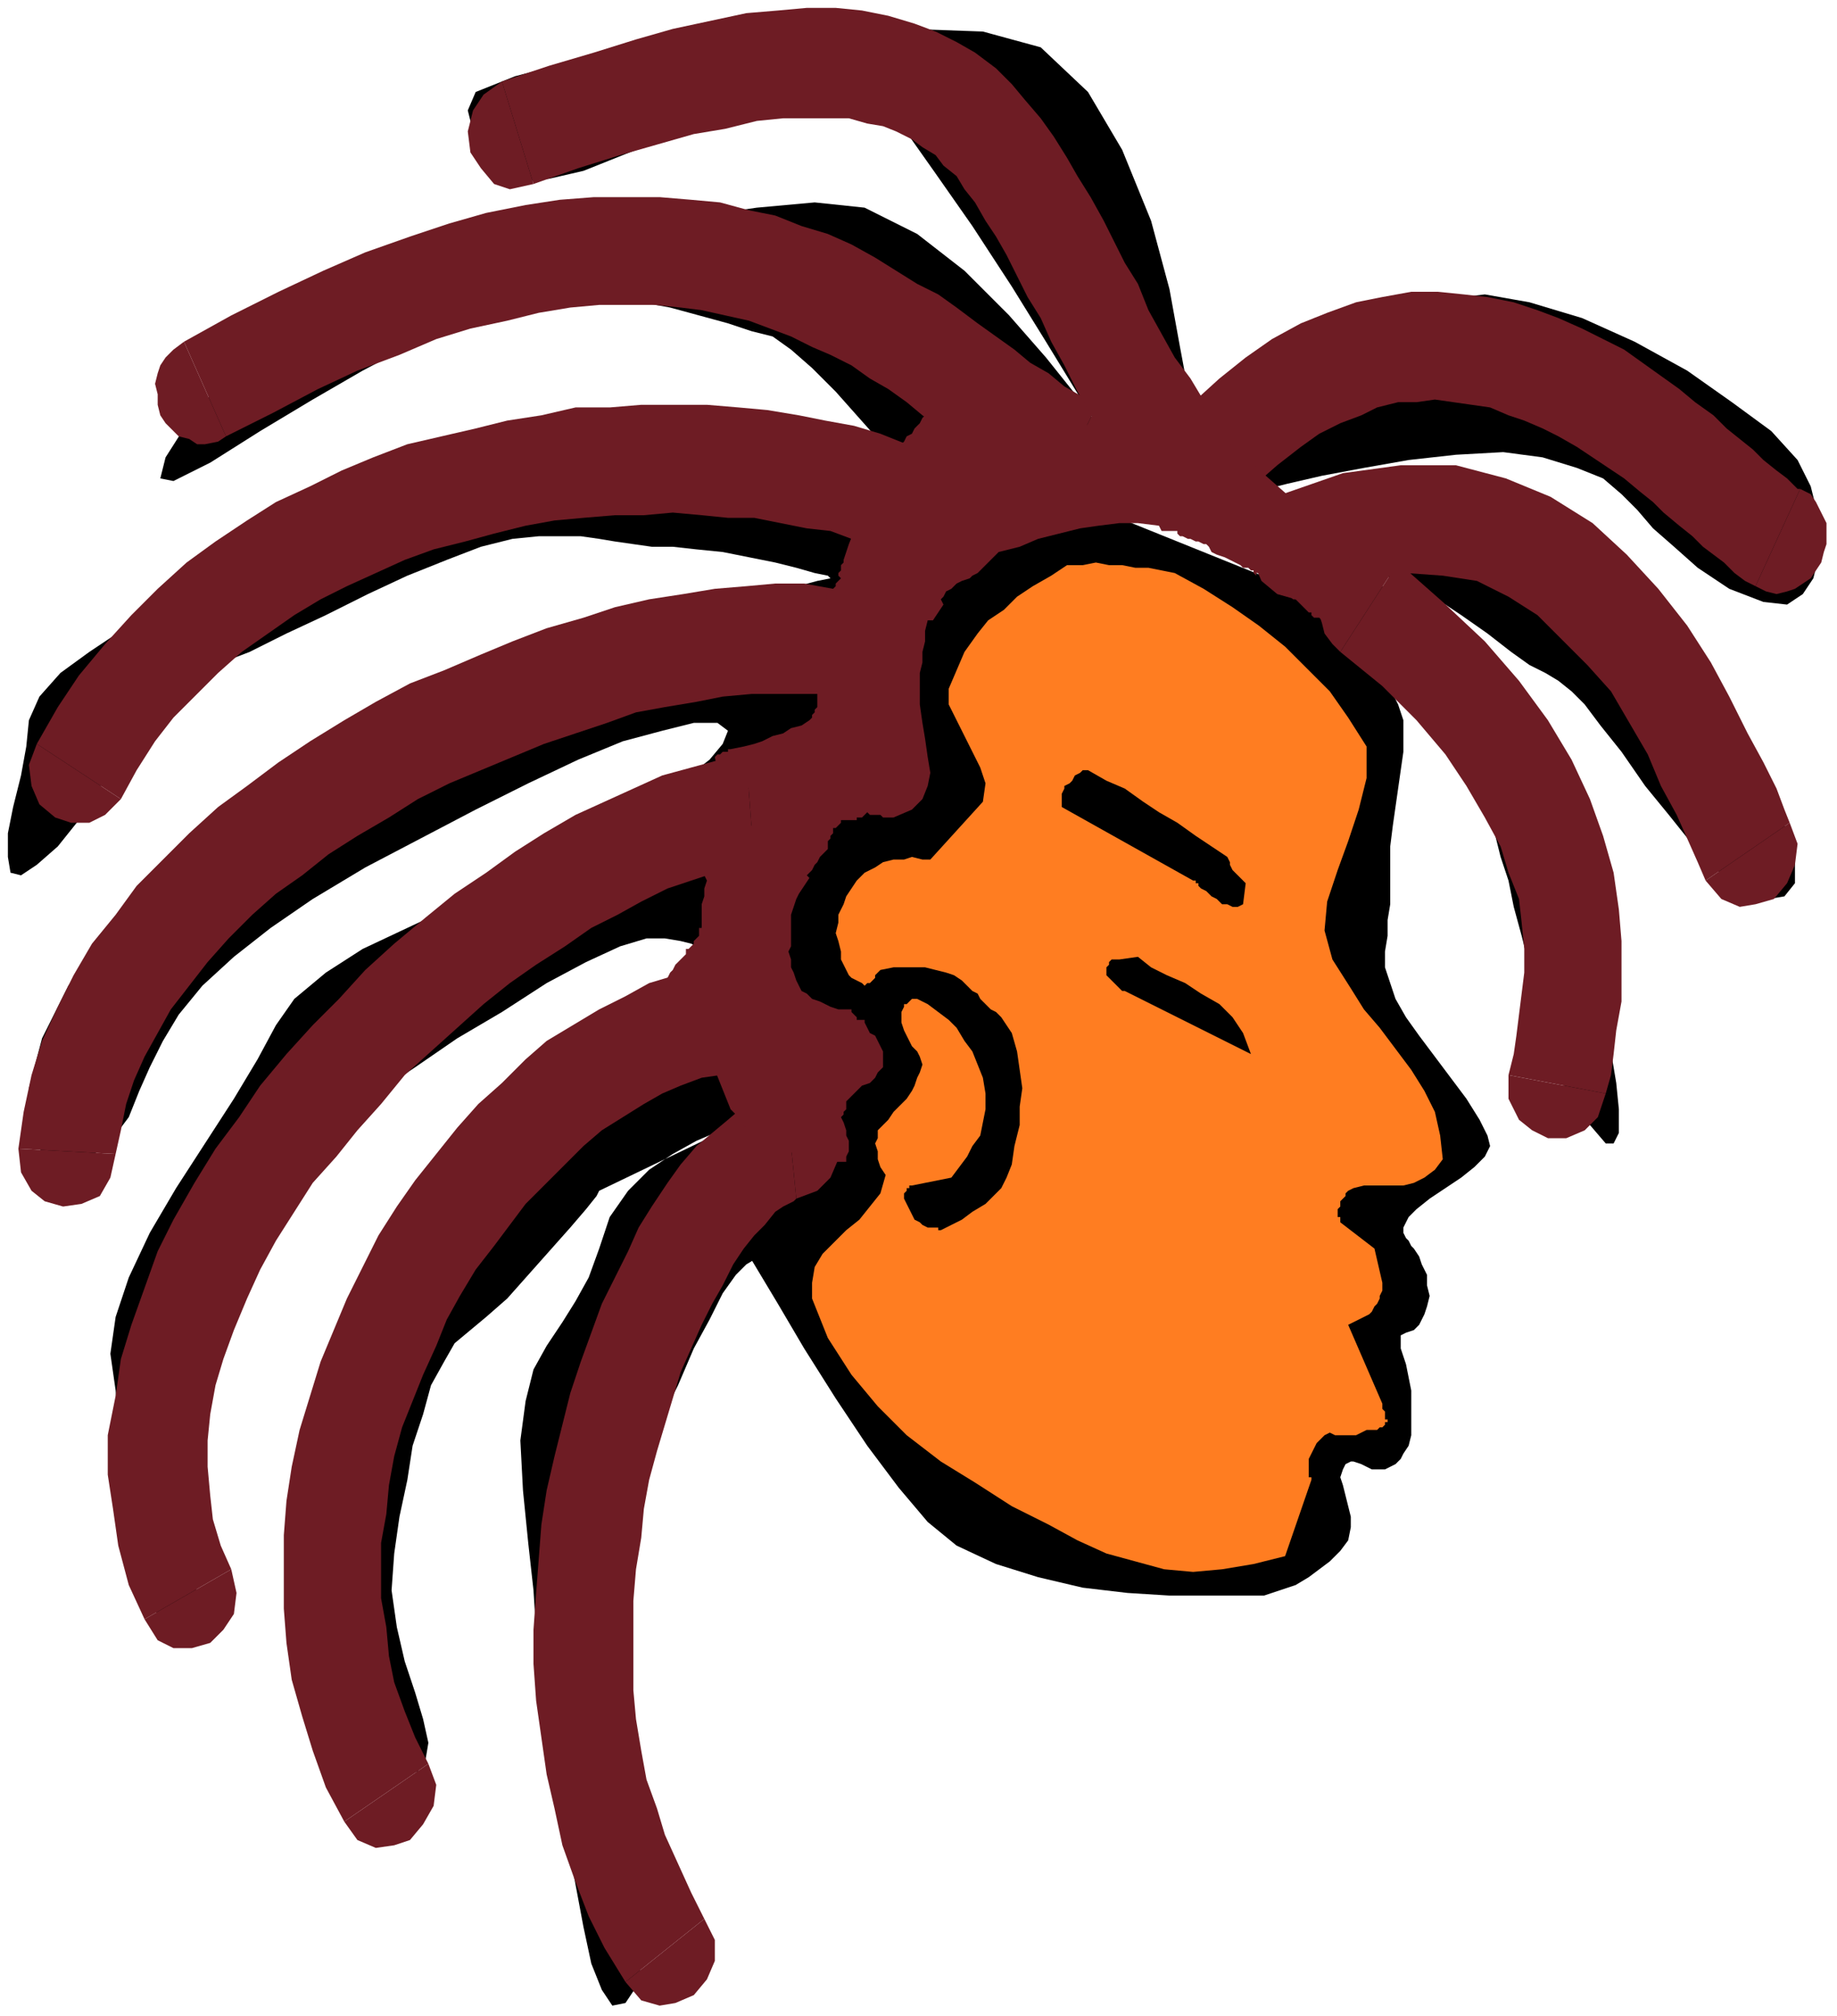 <?xml version="1.0" encoding="UTF-8" standalone="no"?>
<svg
   xmlns:dc="http://purl.org/dc/elements/1.1/"
   xmlns:cc="http://creativecommons.org/ns#"
   xmlns:rdf="http://www.w3.org/1999/02/22-rdf-syntax-ns#"
   xmlns:svg="http://www.w3.org/2000/svg"
   xmlns="http://www.w3.org/2000/svg"
   xmlns:sodipodi="http://sodipodi.sourceforge.net/DTD/sodipodi-0.dtd"
   xmlns:inkscape="http://www.inkscape.org/namespaces/inkscape"
   version="1.0"
   width="184.944mm"
   height="202.935mm"
   id="svg81"
   sodipodi:docname="CMISC081.WMF">
  <sodipodi:namedview
     pagecolor="#ffffff"
     bordercolor="#666666"
     borderopacity="1"
     objecttolerance="10"
     gridtolerance="10"
     guidetolerance="10"
     inkscape:pageopacity="0"
     inkscape:pageshadow="2"
     inkscape:window-width="640"
     inkscape:window-height="480"
     id="namedview83" />
  <defs
     id="defs3">
    <pattern
       id="WMFhbasepattern"
       patternUnits="userSpaceOnUse"
       width="6"
       height="6"
       x="0"
       y="0" />
  </defs>
  <path
     style="fill:none;stroke:none;"
     d="  M 0,0   L 698,0   L 698,766   L 0,766   z "
     id="path5" />
  <path
     style="fill:#000000;fill-rule:evenodd;fill-opacity:1;stroke:none;"
     d="  M 463,164   L 465,161   L 473,155   L 483,147   L 497,137   L 513,128   L 530,119   L 548,114   L 565,112   L 582,115   L 602,121   L 622,130   L 642,141   L 659,153   L 674,164   L 684,175   L 689,185   L 691,193   L 692,203   L 692,212   L 690,220   L 686,226   L 680,230   L 671,229   L 658,224   L 646,216   L 637,208   L 629,201   L 623,194   L 617,188   L 610,182   L 600,178   L 587,174   L 572,172   L 554,173   L 536,175   L 519,178   L 503,181   L 490,184   L 482,186   L 479,187   L 480,187   L 485,188   L 492,188   L 501,188   L 511,188   L 522,189   L 533,189   L 543,188   L 555,190   L 569,195   L 585,203   L 602,212   L 618,223   L 632,234   L 643,245   L 651,255   L 656,265   L 663,277   L 669,290   L 676,304   L 680,317   L 683,328   L 683,336   L 679,341   L 673,342   L 666,340   L 659,336   L 651,329   L 643,320   L 635,310   L 626,299   L 617,286   L 609,276   L 603,268   L 598,263   L 593,259   L 588,256   L 582,253   L 575,248   L 566,241   L 556,234   L 547,228   L 539,224   L 532,221   L 527,219   L 523,218   L 521,218   L 520,218   L 521,219   L 525,222   L 531,228   L 538,235   L 546,243   L 554,252   L 561,261   L 568,271   L 575,282   L 582,297   L 590,312   L 597,329   L 603,345   L 608,360   L 612,372   L 613,381   L 612,390   L 613,400   L 615,412   L 616,422   L 616,431   L 614,435   L 611,435   L 605,428   L 598,418   L 594,411   L 591,405   L 589,399   L 588,394   L 586,387   L 585,379   L 582,368   L 579,356   L 576,345   L 574,335   L 571,326   L 569,318   L 566,310   L 563,304   L 559,298   L 554,291   L 547,282   L 539,272   L 531,261   L 523,252   L 517,243   L 512,238   L 510,236   L 508,233   L 503,224   L 496,212   L 487,199   L 479,185   L 471,174   L 465,166   L 463,164  z "
     id="path7" />
  <path
     style="fill:#000000;fill-rule:evenodd;fill-opacity:1;stroke:none;"
     d="  M 452,154   L 452,148   L 449,132   L 445,110   L 438,84   L 427,57   L 414,35   L 396,18   L 374,12   L 346,11   L 315,13   L 281,15   L 249,18   L 219,23   L 196,29   L 181,35   L 178,42   L 180,50   L 182,56   L 183,61   L 186,65   L 189,67   L 194,69   L 200,69   L 209,68   L 222,65   L 237,59   L 255,52   L 273,45   L 292,38   L 309,34   L 323,34   L 334,38   L 344,49   L 356,66   L 370,86   L 385,109   L 398,130   L 409,148   L 417,161   L 420,165   L 417,161   L 410,151   L 398,136   L 384,120   L 367,103   L 349,89   L 329,79   L 310,77   L 288,79   L 260,83   L 230,88   L 198,94   L 169,100   L 143,106   L 123,112   L 111,116   L 103,123   L 92,135   L 81,149   L 70,163   L 63,174   L 61,182   L 66,183   L 80,176   L 99,164   L 119,152   L 138,141   L 157,131   L 174,123   L 190,117   L 203,113   L 213,111   L 223,112   L 233,113   L 244,115   L 255,117   L 266,120   L 277,123   L 286,126   L 294,128   L 301,133   L 309,140   L 318,149   L 326,158   L 334,167   L 340,174   L 344,180   L 345,182   L 342,181   L 335,178   L 324,174   L 309,170   L 292,166   L 274,164   L 254,164   L 234,166   L 214,171   L 192,176   L 170,181   L 149,187   L 129,193   L 113,198   L 100,205   L 91,211   L 84,218   L 73,225   L 60,232   L 46,240   L 34,248   L 23,256   L 15,265   L 11,274   L 10,284   L 8,295   L 5,307   L 3,317   L 3,326   L 4,332   L 8,333   L 14,329   L 22,322   L 30,312   L 37,301   L 45,290   L 52,279   L 61,268   L 71,260   L 82,253   L 95,248   L 109,241   L 124,234   L 140,226   L 155,219   L 170,213   L 183,208   L 195,205   L 205,204   L 214,204   L 221,204   L 228,205   L 234,206   L 241,207   L 248,208   L 256,208   L 265,209   L 275,210   L 285,212   L 295,214   L 303,216   L 310,218   L 315,219   L 316,220   L 311,221   L 296,225   L 273,230   L 247,238   L 218,246   L 189,255   L 164,265   L 143,274   L 124,285   L 104,300   L 82,316   L 61,335   L 42,355   L 26,375   L 16,395   L 11,414   L 12,429   L 16,439   L 22,443   L 29,443   L 36,439   L 43,433   L 49,425   L 53,415   L 57,406   L 62,396   L 68,386   L 77,375   L 89,364   L 103,353   L 119,342   L 139,330   L 160,319   L 181,308   L 201,298   L 220,289   L 237,282   L 252,278   L 264,275   L 273,275   L 277,278   L 275,283   L 270,289   L 261,296   L 249,304   L 237,311   L 225,319   L 215,326   L 203,332   L 189,338   L 172,345   L 155,353   L 138,361   L 124,370   L 112,380   L 105,390   L 98,403   L 89,418   L 78,435   L 67,452   L 57,469   L 49,486   L 44,501   L 42,515   L 44,529   L 45,546   L 47,563   L 50,581   L 53,597   L 57,610   L 63,618   L 69,620   L 74,616   L 75,606   L 73,594   L 70,578   L 67,562   L 64,546   L 64,531   L 67,520   L 73,509   L 79,496   L 86,483   L 94,468   L 102,455   L 111,442   L 121,431   L 131,423   L 143,416   L 158,406   L 174,395   L 191,385   L 208,374   L 223,366   L 236,360   L 246,357   L 253,357   L 259,358   L 263,359   L 267,361   L 270,363   L 273,364   L 274,365   L 274,366   L 271,368   L 263,374   L 250,383   L 236,395   L 220,408   L 204,422   L 189,436   L 178,449   L 168,462   L 158,473   L 148,485   L 139,496   L 131,508   L 125,520   L 122,532   L 122,546   L 124,560   L 126,575   L 127,590   L 129,604   L 131,618   L 133,630   L 135,639   L 137,647   L 139,653   L 141,659   L 143,664   L 145,669   L 148,672   L 151,674   L 155,675   L 159,674   L 162,669   L 163,663   L 161,654   L 158,644   L 154,632   L 151,619   L 149,605   L 150,591   L 152,577   L 155,563   L 157,550   L 161,538   L 164,527   L 169,518   L 173,511   L 179,506   L 185,501   L 193,494   L 201,485   L 209,476   L 217,467   L 223,460   L 227,455   L 228,453   L 280,428   L 278,429   L 272,431   L 265,434   L 256,439   L 247,445   L 239,453   L 232,463   L 228,475   L 224,486   L 219,495   L 214,503   L 208,512   L 203,521   L 200,533   L 198,548   L 199,567   L 201,587   L 203,605   L 204,621   L 206,635   L 207,647   L 209,658   L 210,668   L 212,676   L 214,687   L 216,701   L 219,717   L 222,733   L 225,747   L 229,757   L 233,763   L 238,762   L 242,756   L 244,748   L 245,740   L 245,730   L 244,719   L 242,706   L 241,692   L 240,675   L 238,659   L 236,646   L 233,634   L 230,623   L 229,612   L 229,600   L 231,587   L 237,572   L 244,557   L 251,541   L 258,527   L 264,513   L 270,502   L 275,492   L 280,485   L 284,481   L 289,478   L 295,472   L 301,465   L 307,458   L 313,451   L 317,444   L 321,440   L 322,439   L 293,344   L 343,224   L 452,154  z "
     id="path9" />
  <path
     style="fill:#000000;fill-rule:evenodd;fill-opacity:1;stroke:none;"
     d="  M 510,231   L 511,233   L 513,237   L 516,242   L 521,248   L 525,255   L 529,262   L 532,268   L 534,274   L 534,280   L 534,286   L 533,293   L 532,300   L 531,307   L 530,314   L 529,322   L 529,329   L 529,337   L 529,344   L 528,350   L 528,356   L 527,362   L 527,368   L 529,374   L 531,380   L 535,387   L 540,394   L 546,402   L 552,410   L 558,418   L 563,426   L 566,432   L 567,436   L 565,440   L 561,444   L 556,448   L 550,452   L 544,456   L 539,460   L 536,463   L 534,467   L 534,469   L 535,471   L 536,472   L 537,474   L 538,475   L 540,478   L 541,481   L 543,485   L 543,489   L 544,493   L 543,497   L 542,500   L 541,502   L 540,504   L 538,506   L 535,507   L 533,508   L 533,510   L 533,513   L 534,516   L 535,519   L 536,524   L 537,529   L 537,535   L 537,541   L 537,546   L 536,550   L 534,553   L 533,555   L 531,557   L 529,558   L 527,559   L 525,559   L 522,559   L 520,558   L 518,557   L 515,556   L 514,556   L 512,557   L 511,559   L 510,562   L 511,565   L 512,569   L 513,573   L 514,577   L 514,581   L 513,586   L 510,590   L 506,594   L 502,597   L 498,600   L 493,603   L 487,605   L 481,607   L 474,607   L 467,607   L 458,607   L 445,607   L 429,606   L 412,604   L 395,600   L 379,595   L 364,588   L 353,579   L 342,566   L 330,550   L 318,532   L 306,513   L 296,496   L 287,481   L 281,471   L 279,468   L 298,235   L 381,179   L 510,231  z "
     id="path11" />
  <path
     style="fill:#ff7d21;fill-rule:evenodd;fill-opacity:1;stroke:none;"
     d="  M 528,541   L 527,541   L 527,542   L 526,543   L 525,543   L 524,544   L 524,544   L 523,544   L 523,544   L 520,544   L 518,545   L 516,546   L 514,546   L 512,546   L 510,546   L 508,546   L 506,545   L 504,546   L 502,548   L 501,549   L 500,551   L 499,553   L 498,555   L 498,557   L 498,559   L 498,560   L 498,560   L 498,561   L 498,561   L 498,562   L 499,562   L 499,562   L 499,563   L 489,592   L 477,595   L 465,597   L 454,598   L 443,597   L 432,594   L 421,591   L 410,586   L 399,580   L 385,573   L 371,564   L 358,556   L 345,546   L 334,535   L 324,523   L 315,509   L 309,494   L 309,493   L 309,492   L 309,491   L 309,490   L 309,489   L 309,489   L 309,488   L 309,488   L 310,482   L 313,477   L 318,472   L 322,468   L 327,464   L 331,459   L 335,454   L 337,447   L 335,444   L 334,441   L 334,438   L 333,435   L 334,433   L 334,430   L 336,428   L 338,426   L 340,423   L 343,420   L 345,418   L 347,415   L 348,413   L 349,410   L 350,408   L 351,405   L 350,402   L 349,400   L 347,398   L 346,396   L 345,394   L 344,392   L 343,389   L 343,387   L 343,386   L 343,385   L 344,383   L 344,382   L 345,382   L 346,381   L 347,380   L 349,380   L 353,382   L 357,385   L 361,388   L 364,391   L 367,396   L 370,400   L 372,405   L 374,410   L 375,416   L 375,422   L 374,427   L 373,432   L 370,436   L 368,440   L 365,444   L 362,448   L 347,451   L 346,451   L 346,452   L 346,452   L 345,452   L 345,453   L 345,453   L 344,454   L 344,454   L 344,456   L 345,458   L 346,460   L 347,462   L 348,464   L 350,465   L 351,466   L 353,467   L 354,467   L 355,467   L 356,467   L 357,467   L 357,468   L 358,468   L 358,468   L 358,468   L 362,466   L 366,464   L 370,461   L 375,458   L 378,455   L 381,452   L 383,448   L 385,443   L 386,436   L 388,428   L 388,421   L 389,414   L 388,407   L 387,400   L 385,393   L 381,387   L 379,385   L 377,384   L 375,382   L 373,380   L 372,378   L 370,377   L 368,375   L 366,373   L 363,371   L 360,370   L 356,369   L 352,368   L 348,368   L 344,368   L 340,368   L 335,369   L 334,370   L 334,370   L 333,371   L 333,372   L 332,373   L 331,374   L 330,374   L 329,375   L 328,374   L 326,373   L 324,372   L 323,371   L 322,369   L 321,367   L 320,365   L 320,362   L 319,358   L 318,355   L 319,351   L 319,348   L 321,344   L 322,341   L 324,338   L 326,335   L 329,332   L 333,330   L 336,328   L 340,327   L 344,327   L 347,326   L 351,327   L 354,327   L 374,305   L 375,298   L 373,292   L 370,286   L 367,280   L 364,274   L 361,268   L 361,262   L 364,255   L 367,248   L 372,241   L 376,236   L 382,232   L 387,227   L 393,223   L 400,219   L 406,215   L 412,215   L 417,214   L 422,215   L 427,215   L 432,216   L 437,216   L 442,217   L 447,218   L 458,224   L 469,231   L 479,238   L 489,246   L 497,254   L 506,263   L 513,273   L 520,284   L 520,296   L 517,308   L 513,320   L 509,331   L 505,343   L 504,354   L 507,365   L 514,376   L 519,384   L 525,391   L 531,399   L 537,407   L 542,415   L 546,423   L 548,432   L 549,441   L 546,445   L 542,448   L 538,450   L 534,451   L 529,451   L 524,451   L 519,451   L 515,452   L 513,453   L 512,454   L 512,455   L 511,456   L 510,457   L 510,459   L 509,460   L 509,462   L 509,462   L 509,463   L 510,463   L 510,463   L 510,464   L 510,464   L 510,465   L 510,465   L 523,475   L 526,488   L 526,490   L 526,491   L 525,493   L 525,494   L 524,496   L 523,497   L 522,499   L 521,500   L 513,504   L 526,534   L 526,535   L 526,536   L 526,536   L 527,537   L 527,539   L 527,540   L 528,540   L 528,541  z "
     id="path13" />
  <path
     style="fill:#000000;fill-rule:evenodd;fill-opacity:1;stroke:none;"
     d="  M 414,293   L 421,297   L 428,300   L 435,305   L 441,309   L 448,313   L 455,318   L 461,322   L 467,326   L 468,328   L 468,329   L 469,331   L 470,332   L 471,333   L 472,334   L 473,335   L 474,336   L 473,344   L 471,345   L 469,345   L 467,344   L 465,344   L 463,342   L 461,341   L 459,339   L 457,338   L 456,337   L 456,337   L 456,336   L 455,336   L 455,335   L 455,335   L 454,335   L 454,335   L 404,307   L 404,307   L 404,306   L 404,306   L 404,305   L 404,305   L 404,304   L 404,304   L 404,304   L 404,302   L 405,300   L 405,299   L 407,298   L 408,297   L 409,295   L 411,294   L 412,293   L 412,293   L 413,293   L 413,293   L 413,293   L 413,293   L 413,293   L 414,293   L 414,293  z "
     id="path15" />
  <path
     style="fill:#000000;fill-rule:evenodd;fill-opacity:1;stroke:none;"
     d="  M 426,365   L 433,364   L 438,368   L 444,371   L 451,374   L 457,378   L 464,382   L 469,387   L 473,393   L 476,401   L 428,377   L 427,377   L 426,376   L 425,375   L 424,374   L 423,373   L 422,372   L 421,371   L 421,370   L 421,369   L 421,368   L 421,368   L 422,367   L 422,367   L 422,366   L 423,365   L 424,365   L 424,365   L 424,365   L 424,365   L 425,365   L 425,365   L 425,365   L 425,365   L 426,365  z "
     id="path17" />
  <path
     style="fill:#6e1c24;fill-rule:evenodd;fill-opacity:1;stroke:none;"
     d="  M 303,456   L 311,453   L 316,448   L 319,441   L 320,433   L 317,426   L 313,420   L 307,416   L 299,416   L 303,456  z "
     id="path19" />
  <path
     style="fill:#6e1c24;fill-rule:evenodd;fill-opacity:1;stroke:none;"
     d="  M 268,730   L 263,720   L 258,709   L 253,698   L 250,688   L 246,677   L 244,666   L 242,654   L 241,643   L 241,632   L 241,620   L 241,609   L 242,597   L 244,585   L 245,574   L 247,563   L 250,552   L 253,542   L 256,532   L 259,522   L 263,513   L 267,504   L 271,496   L 275,489   L 279,481   L 283,475   L 287,470   L 291,466   L 295,461   L 298,459   L 300,458   L 302,457   L 303,456   L 299,416   L 291,417   L 284,420   L 277,426   L 271,431   L 265,436   L 259,443   L 254,450   L 248,459   L 243,467   L 239,476   L 234,486   L 229,496   L 225,507   L 221,518   L 217,530   L 214,542   L 211,554   L 208,567   L 206,580   L 205,593   L 204,606   L 203,620   L 203,633   L 204,647   L 206,661   L 208,675   L 211,688   L 214,702   L 219,716   L 224,729   L 230,741   L 238,754   L 268,730  z "
     id="path21" />
  <path
     style="fill:#6e1c24;fill-rule:evenodd;fill-opacity:1;stroke:none;"
     d="  M 238,754   L 244,761   L 251,763   L 257,762   L 264,759   L 269,753   L 272,746   L 272,738   L 268,730   L 238,754  z "
     id="path23" />
  <path
     style="fill:#6e1c24;fill-rule:evenodd;fill-opacity:1;stroke:none;"
     d="  M 281,408   L 289,405   L 295,400   L 298,393   L 298,385   L 296,378   L 292,371   L 286,367   L 278,366   L 281,408  z "
     id="path25" />
  <path
     style="fill:#6e1c24;fill-rule:evenodd;fill-opacity:1;stroke:none;"
     d="  M 163,671   L 158,661   L 154,651   L 150,640   L 148,630   L 147,619   L 145,608   L 145,597   L 145,587   L 147,576   L 148,565   L 150,554   L 153,543   L 157,533   L 161,523   L 166,512   L 170,502   L 175,493   L 181,483   L 188,474   L 194,466   L 200,458   L 208,450   L 215,443   L 222,436   L 229,430   L 237,425   L 245,420   L 252,416   L 259,413   L 267,410   L 274,409   L 281,408   L 278,366   L 268,368   L 257,371   L 247,374   L 238,379   L 228,384   L 218,390   L 208,396   L 200,403   L 191,412   L 182,420   L 174,429   L 166,439   L 158,449   L 151,459   L 144,470   L 138,482   L 132,494   L 127,506   L 122,518   L 118,531   L 114,544   L 111,558   L 109,571   L 108,584   L 108,598   L 108,612   L 109,625   L 111,639   L 115,653   L 119,666   L 124,680   L 131,693   L 163,671  z "
     id="path27" />
  <path
     style="fill:#6e1c24;fill-rule:evenodd;fill-opacity:1;stroke:none;"
     d="  M 131,693   L 136,700   L 143,703   L 150,702   L 156,700   L 161,694   L 165,687   L 166,679   L 163,671   L 131,693  z "
     id="path29" />
  <path
     style="fill:#6e1c24;fill-rule:evenodd;fill-opacity:1;stroke:none;"
     d="  M 287,329   L 295,326   L 300,321   L 303,314   L 304,306   L 302,299   L 298,293   L 292,288   L 284,288   L 287,329  z "
     id="path31" />
  <path
     style="fill:#6e1c24;fill-rule:evenodd;fill-opacity:1;stroke:none;"
     d="  M 88,597   L 84,588   L 81,578   L 80,569   L 79,558   L 79,548   L 80,538   L 82,527   L 85,517   L 89,506   L 94,494   L 99,483   L 105,472   L 112,461   L 119,450   L 128,440   L 136,430   L 145,420   L 154,409   L 164,400   L 174,391   L 184,382   L 194,374   L 204,367   L 215,360   L 225,353   L 235,348   L 244,343   L 254,338   L 263,335   L 272,332   L 280,330   L 287,329   L 284,288   L 274,289   L 263,292   L 252,295   L 241,300   L 230,305   L 219,310   L 207,317   L 196,324   L 185,332   L 173,340   L 162,349   L 150,359   L 139,369   L 129,380   L 119,390   L 109,401   L 99,413   L 91,425   L 82,437   L 74,450   L 66,464   L 60,476   L 55,490   L 50,504   L 46,517   L 44,531   L 41,546   L 41,561   L 43,574   L 45,588   L 49,603   L 55,616   L 88,597  z "
     id="path33" />
  <path
     style="fill:#6e1c24;fill-rule:evenodd;fill-opacity:1;stroke:none;"
     d="  M 55,616   L 60,624   L 66,627   L 73,627   L 80,625   L 85,620   L 89,614   L 90,606   L 88,597   L 55,616  z "
     id="path35" />
  <path
     style="fill:#6e1c24;fill-rule:evenodd;fill-opacity:1;stroke:none;"
     d="  M 326,267   L 334,268   L 341,265   L 346,260   L 349,253   L 350,245   L 348,238   L 344,232   L 337,227   L 326,267  z "
     id="path37" />
  <path
     style="fill:#6e1c24;fill-rule:evenodd;fill-opacity:1;stroke:none;"
     d="  M 44,439   L 46,430   L 48,420   L 51,411   L 55,402   L 60,393   L 65,384   L 72,375   L 79,366   L 87,357   L 96,348   L 105,340   L 115,333   L 125,325   L 136,318   L 148,311   L 159,304   L 171,298   L 183,293   L 195,288   L 207,283   L 219,279   L 231,275   L 242,271   L 253,269   L 265,267   L 275,265   L 286,264   L 295,264   L 304,264   L 312,264   L 320,265   L 326,267   L 337,227   L 327,225   L 317,224   L 306,222   L 295,222   L 284,223   L 272,224   L 260,226   L 247,228   L 234,231   L 222,235   L 208,239   L 195,244   L 183,249   L 169,255   L 156,260   L 143,267   L 131,274   L 118,282   L 106,290   L 94,299   L 83,307   L 72,317   L 62,327   L 52,337   L 44,348   L 35,359   L 28,371   L 22,383   L 16,396   L 12,409   L 9,423   L 7,437   L 44,439  z "
     id="path39" />
  <path
     style="fill:#6e1c24;fill-rule:evenodd;fill-opacity:1;stroke:none;"
     d="  M 7,437   L 8,446   L 12,453   L 17,457   L 24,459   L 31,458   L 38,455   L 42,448   L 44,439   L 7,437  z "
     id="path41" />
  <path
     style="fill:#6e1c24;fill-rule:evenodd;fill-opacity:1;stroke:none;"
     d="  M 668,223   L 672,225   L 676,226   L 680,225   L 683,224   L 686,222   L 689,220   L 691,217   L 693,214   L 694,210   L 695,207   L 695,202   L 695,199   L 693,195   L 691,191   L 689,188   L 685,186   L 668,223  z "
     id="path43" />
  <path
     style="fill:#6e1c24;fill-rule:evenodd;fill-opacity:1;stroke:none;"
     d="  M 470,194   L 478,184   L 486,177   L 495,170   L 502,165   L 510,161   L 518,158   L 524,155   L 532,153   L 539,153   L 546,152   L 553,153   L 560,154   L 567,155   L 574,158   L 580,160   L 587,163   L 593,166   L 600,170   L 606,174   L 612,178   L 618,182   L 624,187   L 629,191   L 633,195   L 639,200   L 644,204   L 648,208   L 652,211   L 656,214   L 660,218   L 664,221   L 668,223   L 685,186   L 684,186   L 682,184   L 680,182   L 676,179   L 671,175   L 667,171   L 662,167   L 657,163   L 652,158   L 645,153   L 639,148   L 632,143   L 625,138   L 618,133   L 610,129   L 602,125   L 593,121   L 585,118   L 576,115   L 566,113   L 557,112   L 547,111   L 537,111   L 526,113   L 516,115   L 505,119   L 495,123   L 484,129   L 474,136   L 464,144   L 453,154   L 443,165   L 470,194  z "
     id="path45" />
  <path
     style="fill:#6e1c24;fill-rule:evenodd;fill-opacity:1;stroke:none;"
     d="  M 443,165   L 438,172   L 437,180   L 440,188   L 443,194   L 449,198   L 456,200   L 463,199   L 470,194   L 443,165  z "
     id="path47" />
  <path
     style="fill:#6e1c24;fill-rule:evenodd;fill-opacity:1;stroke:none;"
     d="  M 649,335   L 655,342   L 662,345   L 668,344   L 675,342   L 680,336   L 683,329   L 684,321   L 681,313   L 649,335  z "
     id="path49" />
  <path
     style="fill:#6e1c24;fill-rule:evenodd;fill-opacity:1;stroke:none;"
     d="  M 501,227   L 519,221   L 535,218   L 549,219   L 562,221   L 574,227   L 585,234   L 594,243   L 604,253   L 613,263   L 620,275   L 627,287   L 632,299   L 638,310   L 642,319   L 646,328   L 649,335   L 681,313   L 679,308   L 676,300   L 671,290   L 665,279   L 658,265   L 651,252   L 642,238   L 631,224   L 619,211   L 606,199   L 590,189   L 573,182   L 554,177   L 533,177   L 511,180   L 488,188   L 501,227  z "
     id="path51" />
  <path
     style="fill:#6e1c24;fill-rule:evenodd;fill-opacity:1;stroke:none;"
     d="  M 488,188   L 481,193   L 477,199   L 476,207   L 477,214   L 480,221   L 486,226   L 493,228   L 501,226   L 488,188  z "
     id="path53" />
  <path
     style="fill:#6e1c24;fill-rule:evenodd;fill-opacity:1;stroke:none;"
     d="  M 574,409   L 574,418   L 578,426   L 583,430   L 589,433   L 596,433   L 603,430   L 608,425   L 611,416   L 574,409  z "
     id="path55" />
  <path
     style="fill:#6e1c24;fill-rule:evenodd;fill-opacity:1;stroke:none;"
     d="  M 510,248   L 526,261   L 539,274   L 550,287   L 558,299   L 565,311   L 571,322   L 574,332   L 578,342   L 579,351   L 580,361   L 580,370   L 579,378   L 578,386   L 577,394   L 576,401   L 574,409   L 611,416   L 613,409   L 614,401   L 615,392   L 617,381   L 617,370   L 617,358   L 616,346   L 614,332   L 610,318   L 605,304   L 598,289   L 589,274   L 578,259   L 565,244   L 549,229   L 532,214   L 510,248  z "
     id="path57" />
  <path
     style="fill:#6e1c24;fill-rule:evenodd;fill-opacity:1;stroke:none;"
     d="  M 532,214   L 528,212   L 524,211   L 521,210   L 517,211   L 514,212   L 511,213   L 508,216   L 506,219   L 504,222   L 503,226   L 502,230   L 502,234   L 503,237   L 504,241   L 507,245   L 510,248   L 532,214  z "
     id="path59" />
  <path
     style="fill:#6e1c24;fill-rule:evenodd;fill-opacity:1;stroke:none;"
     d="  M 352,217   L 356,219   L 360,220   L 363,220   L 367,219   L 370,217   L 373,215   L 375,212   L 377,209   L 379,205   L 379,202   L 379,198   L 379,194   L 378,190   L 376,187   L 374,184   L 370,181   L 352,217  z "
     id="path61" />
  <path
     style="fill:#6e1c24;fill-rule:evenodd;fill-opacity:1;stroke:none;"
     d="  M 46,304   L 52,293   L 59,282   L 66,273   L 75,264   L 83,256   L 92,248   L 102,241   L 112,234   L 122,228   L 132,223   L 143,218   L 154,213   L 165,209   L 177,206   L 188,203   L 200,200   L 211,198   L 222,197   L 234,196   L 245,196   L 256,195   L 267,196   L 277,197   L 287,197   L 297,199   L 307,201   L 316,202   L 324,205   L 332,208   L 339,211   L 345,213   L 352,217   L 370,181   L 362,176   L 353,172   L 345,169   L 335,165   L 325,162   L 314,160   L 304,158   L 292,156   L 281,155   L 269,154   L 256,154   L 244,154   L 232,155   L 219,155   L 206,158   L 193,160   L 181,163   L 168,166   L 155,169   L 142,174   L 130,179   L 118,185   L 105,191   L 94,198   L 82,206   L 71,214   L 60,224   L 50,234   L 40,245   L 30,257   L 22,269   L 14,283   L 46,304  z "
     id="path63" />
  <path
     style="fill:#6e1c24;fill-rule:evenodd;fill-opacity:1;stroke:none;"
     d="  M 14,283   L 11,291   L 12,299   L 15,306   L 21,311   L 27,313   L 34,313   L 40,310   L 46,304   L 14,283  z "
     id="path65" />
  <path
     style="fill:#6e1c24;fill-rule:evenodd;fill-opacity:1;stroke:none;"
     d="  M 399,191   L 403,193   L 407,194   L 411,194   L 414,193   L 417,191   L 420,189   L 422,186   L 424,183   L 426,180   L 426,176   L 427,172   L 426,168   L 425,164   L 423,161   L 421,158   L 417,155   L 399,191  z "
     id="path67" />
  <path
     style="fill:#6e1c24;fill-rule:evenodd;fill-opacity:1;stroke:none;"
     d="  M 86,166   L 104,157   L 121,148   L 136,141   L 152,135   L 166,129   L 179,125   L 193,122   L 205,119   L 217,117   L 228,116   L 239,116   L 249,116   L 259,117   L 267,118   L 276,120   L 285,122   L 293,125   L 301,128   L 309,132   L 316,135   L 324,139   L 331,144   L 338,148   L 345,153   L 351,158   L 358,163   L 365,167   L 372,172   L 379,177   L 385,182   L 392,187   L 399,191   L 417,155   L 412,151   L 405,147   L 399,142   L 392,138   L 386,133   L 379,128   L 372,123   L 364,117   L 357,112   L 349,108   L 341,103   L 333,98   L 324,93   L 315,89   L 305,86   L 295,82   L 285,80   L 274,77   L 263,76   L 251,75   L 239,75   L 226,75   L 213,76   L 200,78   L 185,81   L 171,85   L 156,90   L 139,96   L 123,103   L 106,111   L 88,120   L 70,130   L 86,166  z "
     id="path69" />
  <path
     style="fill:#6e1c24;fill-rule:evenodd;fill-opacity:1;stroke:none;"
     d="  M 70,130   L 66,133   L 63,136   L 61,139   L 60,142   L 59,146   L 60,150   L 60,154   L 61,158   L 63,161   L 66,164   L 68,166   L 72,167   L 75,169   L 78,169   L 83,168   L 86,166   L 70,130  z "
     id="path71" />
  <path
     style="fill:#6e1c24;fill-rule:evenodd;fill-opacity:1;stroke:none;"
     d="  M 429,178   L 434,185   L 442,187   L 448,186   L 455,183   L 459,177   L 462,170   L 462,162   L 459,154   L 429,178  z "
     id="path73" />
  <path
     style="fill:#6e1c24;fill-rule:evenodd;fill-opacity:1;stroke:none;"
     d="  M 203,70   L 220,64   L 236,59   L 250,55   L 264,51   L 276,49   L 288,46   L 298,45   L 307,45   L 316,45   L 323,45   L 330,47   L 336,48   L 341,50   L 347,53   L 351,56   L 356,59   L 359,63   L 364,67   L 367,72   L 371,77   L 375,84   L 379,90   L 383,97   L 387,105   L 391,113   L 396,121   L 400,130   L 405,139   L 410,149   L 416,159   L 422,169   L 429,178   L 459,154   L 453,144   L 447,136   L 442,127   L 437,118   L 433,108   L 428,100   L 424,92   L 420,84   L 415,75   L 410,67   L 406,60   L 401,52   L 396,45   L 390,38   L 385,32   L 379,26   L 371,20   L 364,16   L 356,12   L 348,9   L 338,6   L 328,4   L 318,3   L 307,3   L 296,4   L 284,5   L 270,8   L 256,11   L 242,15   L 226,20   L 209,25   L 191,31   L 203,70  z "
     id="path75" />
  <path
     style="fill:#6e1c24;fill-rule:evenodd;fill-opacity:1;stroke:none;"
     d="  M 191,31   L 184,36   L 180,42   L 178,50   L 179,58   L 183,64   L 188,70   L 194,72   L 203,70   L 191,31  z "
     id="path77" />
  <path
     style="fill:#6e1c24;fill-rule:evenodd;fill-opacity:1;stroke:none;"
     d="  M 510,234   L 511,230   L 511,225   L 511,220   L 510,215   L 509,210   L 507,206   L 504,201   L 501,198   L 468,169   L 464,167   L 460,166   L 456,164   L 451,163   L 446,162   L 442,161   L 437,160   L 434,160   L 428,159   L 422,159   L 417,161   L 412,162   L 407,164   L 402,164   L 396,163   L 390,161   L 386,159   L 382,157   L 377,155   L 373,154   L 368,153   L 363,152   L 358,153   L 354,153   L 354,154   L 354,154   L 353,155   L 353,155   L 352,156   L 352,156   L 352,156   L 351,156   L 352,158   L 351,159   L 350,161   L 348,163   L 347,165   L 345,166   L 344,168   L 343,169   L 341,170   L 342,176   L 340,181   L 338,187   L 334,192   L 329,197   L 325,202   L 323,207   L 321,213   L 321,214   L 321,214   L 320,215   L 320,216   L 320,217   L 319,218   L 319,218   L 319,219   L 320,220   L 319,221   L 319,221   L 318,222   L 318,223   L 317,224   L 316,225   L 315,225   L 315,225   L 314,229   L 313,233   L 312,238   L 312,243   L 312,248   L 312,253   L 312,257   L 312,261   L 312,262   L 311,263   L 311,264   L 311,265   L 311,266   L 311,267   L 311,268   L 311,269   L 310,270   L 310,270   L 310,271   L 309,272   L 309,272   L 309,273   L 308,274   L 308,274   L 305,276   L 301,277   L 298,279   L 294,280   L 290,282   L 287,283   L 283,284   L 278,285   L 277,285   L 277,286   L 276,286   L 275,286   L 274,287   L 273,287   L 272,288   L 272,288   L 273,293   L 274,293   L 276,294   L 278,295   L 280,296   L 281,297   L 283,298   L 284,299   L 285,300   L 288,306   L 288,310   L 286,314   L 282,318   L 278,321   L 274,324   L 270,327   L 268,330   L 268,333   L 269,335   L 268,338   L 268,341   L 267,344   L 267,346   L 267,349   L 267,351   L 267,351   L 267,351   L 267,352   L 267,352   L 267,353   L 266,353   L 266,353   L 266,354   L 266,354   L 266,356   L 265,357   L 264,358   L 264,359   L 263,360   L 262,361   L 261,361   L 261,363   L 260,364   L 258,366   L 257,367   L 256,369   L 255,370   L 254,372   L 253,373   L 254,374   L 255,376   L 257,378   L 259,379   L 262,381   L 264,382   L 266,383   L 267,384   L 271,395   L 270,398   L 271,403   L 272,407   L 274,412   L 276,417   L 278,422   L 281,425   L 282,428   L 283,428   L 284,429   L 285,429   L 286,430   L 287,430   L 288,431   L 288,431   L 289,432   L 289,432   L 289,432   L 290,433   L 290,433   L 291,433   L 292,433   L 292,433   L 293,432   L 296,435   L 299,437   L 302,439   L 306,441   L 310,442   L 314,442   L 318,442   L 322,442   L 322,440   L 323,438   L 323,436   L 323,434   L 322,432   L 322,430   L 321,427   L 320,425   L 321,424   L 321,423   L 321,423   L 322,422   L 322,421   L 322,420   L 322,420   L 322,419   L 323,418   L 324,417   L 326,415   L 328,413   L 331,412   L 333,410   L 334,408   L 336,406   L 336,404   L 336,402   L 336,400   L 335,398   L 334,396   L 333,394   L 331,393   L 330,391   L 329,389   L 329,389   L 329,388   L 329,388   L 328,388   L 328,388   L 327,388   L 327,388   L 326,388   L 326,387   L 326,387   L 325,386   L 325,386   L 324,385   L 324,385   L 324,384   L 323,384   L 321,384   L 319,384   L 316,383   L 314,382   L 312,381   L 309,380   L 307,378   L 305,377   L 304,375   L 303,373   L 302,370   L 301,368   L 301,365   L 300,362   L 301,360   L 301,357   L 301,354   L 301,351   L 301,348   L 302,345   L 303,342   L 304,340   L 306,337   L 308,334   L 307,333   L 308,332   L 309,331   L 310,329   L 311,328   L 312,326   L 313,325   L 314,324   L 315,323   L 315,322   L 315,321   L 315,320   L 316,319   L 316,318   L 317,317   L 317,316   L 317,315   L 318,315   L 318,315   L 319,314   L 319,314   L 319,314   L 320,313   L 320,313   L 320,312   L 321,312   L 321,312   L 322,312   L 323,312   L 324,312   L 324,312   L 325,312   L 326,312   L 326,311   L 327,311   L 327,311   L 328,311   L 329,310   L 329,310   L 330,309   L 330,309   L 331,310   L 333,310   L 334,310   L 335,310   L 336,311   L 337,311   L 339,311   L 340,311   L 347,308   L 351,304   L 353,299   L 354,294   L 353,288   L 352,281   L 351,275   L 350,268   L 350,264   L 350,260   L 350,256   L 351,252   L 351,248   L 352,244   L 352,240   L 353,236   L 355,236   L 359,230   L 358,228   L 359,227   L 360,225   L 362,224   L 364,222   L 366,221   L 369,220   L 370,219   L 372,218   L 373,217   L 374,216   L 375,215   L 376,214   L 377,213   L 378,212   L 379,211   L 380,210   L 388,208   L 395,205   L 403,203   L 411,201   L 418,200   L 426,199   L 433,199   L 441,200   L 442,202   L 443,202   L 443,202   L 444,202   L 445,202   L 446,202   L 446,202   L 447,202   L 448,202   L 448,203   L 449,204   L 450,204   L 452,205   L 453,205   L 455,206   L 456,206   L 458,207   L 459,207   L 460,208   L 461,210   L 463,211   L 466,212   L 468,213   L 470,214   L 472,215   L 473,216   L 474,216   L 475,216   L 475,216   L 476,217   L 477,217   L 477,217   L 477,218   L 478,219   L 478,218   L 478,218   L 479,218   L 479,218   L 480,219   L 480,219   L 480,219   L 481,219   L 481,221   L 482,221   L 483,222   L 485,223   L 486,224   L 488,225   L 490,226   L 491,227   L 492,228   L 492,228   L 492,228   L 493,228   L 493,228   L 493,228   L 494,229   L 494,229   L 494,229   L 495,230   L 495,230   L 496,231   L 497,232   L 498,233   L 499,233   L 499,234   L 500,235   L 500,235   L 501,235   L 501,235   L 502,235   L 502,235   L 503,236   L 503,236   L 504,236   L 504,236   L 505,235   L 505,235   L 506,235   L 507,234   L 508,234   L 509,234   L 510,234  z "
     id="path79" />
</svg>
